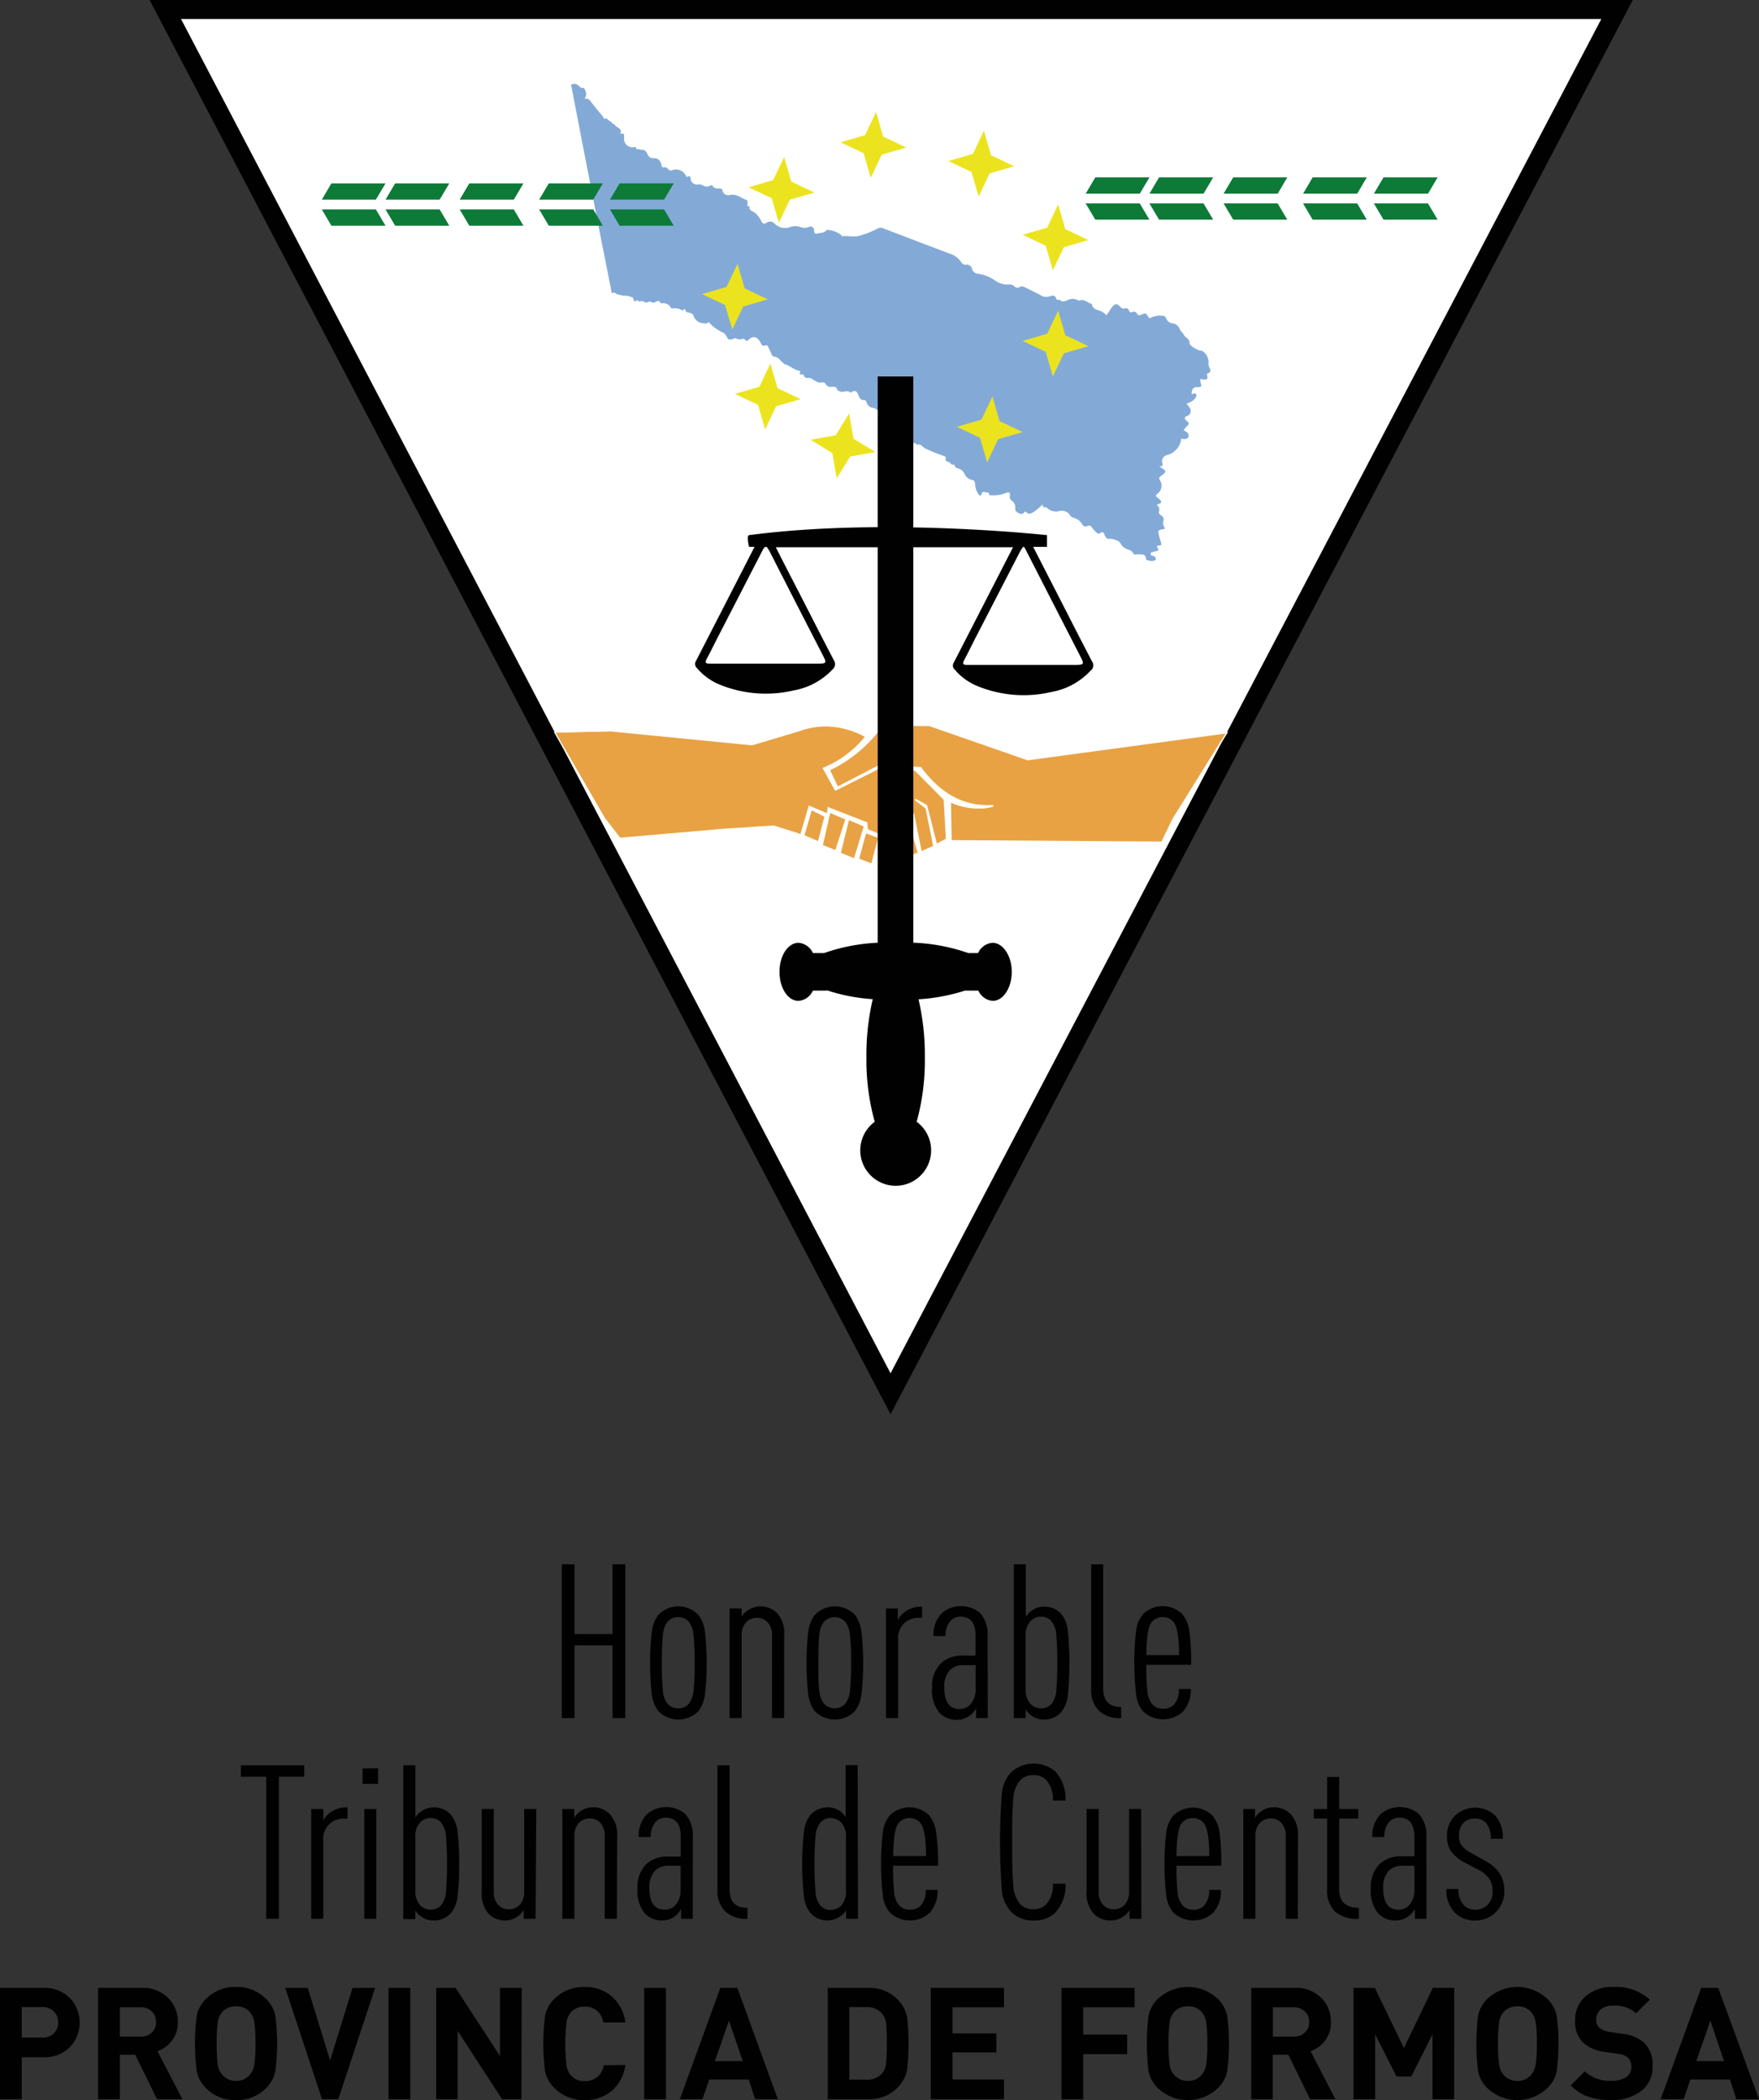 <svg id="Capa_1" data-name="Capa 1" xmlns="http://www.w3.org/2000/svg" viewBox="0 0 277.51 331.25"><rect x="0" y="0" width="277.51" height="331.25" fill="#333333" stroke="none"/><defs><style>.cls-1{fill:#fff;}.cls-2{fill:#010101;}.cls-3{fill:#e8a243;}.cls-4{fill:#83aad7;}.cls-5{fill:#ece31f;}.cls-6{fill:#0d7a38;}</style></defs><polygon class="cls-1" points="140.5 216.61 28.56 3 252.63 3 140.5 216.61"/><path class="cls-2" d="M140.5,223.07,23.6,0h234ZM33.52,6l107,204.15L247.67,6Z"/><polygon class="cls-1" points="140.5 216.61 28.56 3 252.63 3 140.5 216.61"/><path class="cls-3" d="M144.48,121.58l-5.74-.34-6.85,3.44-1.84-3.4a16.24,16.24,0,0,0,6.53-4.8l.18-.23-.26-.14a13.64,13.64,0,0,0-6.1-1.58,12.77,12.77,0,0,0-4.32.79l-7.34,2.19-22.32-2.18-8.89.2,7.87,13.62,2.47,3.19,16-1.39,8.26-.54,4.35,1.38,1.31-4.48,2.9,1.23.1-1,6,2.35.11,1.09,2.17.87v1.32l1.16,2.37,1.47-.45-1.43-5.25-1-.73,1.29.67,2,5.59,2.4-.78-1.72-5.9-1.91-1.54,2.83,1.31,1.2,6,2-.92-1.21-6-1.77-1.38,1.77,1,1.59,6.24,1.62-.89-.35-6.28Z"/><path class="cls-1" d="M140.18,135.7,139,133.18V132l-2.17-.87-.1-1.1-5.8-2.26-.11,1-2.92-1.24-1.3,4.47-4.46-1.42-8.24.55-16.05,1.39,0-.05-2.47-3.19-8-13.82,9.1-.21,22.31,2.19L126,115.2a13,13,0,0,1,4.36-.79,13.72,13.72,0,0,1,6.15,1.59l.41.2-.28.36a16.38,16.38,0,0,1-6.45,4.78l1.71,3.17,6.77-3.39,5.83.34,0,0,4.66,4.67v0l.34,6.36-1.82,1-.8-3.14.64,3.18-2.28,1-1.22-6.09-1.85-.85,1.15.93v0l1.76,6-2.64.86-2.05-5.67-.06,0,1.47,5.34Zm-1-2.55,1.09,2.25,1.26-.38-1.39-5.09-1-.7.13-.22,1.33.69v0l2,5.48,2.17-.7-1.68-5.75-2.66-2.15,3.8,1.76v.06l1.17,5.84,1.81-.82-1.18-5.88-1.73-1.35.14-.21,1.82,1v0l1.55,6.08,1.41-.77-.34-6.15-4.55-4.57-5.66-.33-6.93,3.47-2-3.62.12,0a16.25,16.25,0,0,0,6.48-4.76l.09-.12-.13-.06a13.38,13.38,0,0,0-6-1.57,12.75,12.75,0,0,0-4.28.77l-7.37,2.21h0l-22.32-2.19-8.67.2,7.77,13.44,2.42,3.12,15.92-1.38,8.29-.55h0l4.23,1.34,1.31-4.49,2.87,1.22.11-1,6.24,2.44.11,1.09,2.18.88Zm6.68-6.06.25.19,0-.06Z"/><path class="cls-3" d="M193.55,115.56,162.1,119.8l-15.49-5.39,0,0-7.4-.08-.08.11a21.7,21.7,0,0,1-8.19,6.92l-.22.11,1.36,2.81,6.58-3.43,6.55.32c2.94,4,6.47,6.06,10.5,6.06.33,0,.67,0,1,0a8.15,8.15,0,0,1-2.22.3,12.08,12.08,0,0,1-4.21-.85l-.34-.13.09,6.14,33.31.23,1.74-3.71Z"/><path class="cls-1" d="M183.4,133h-.08l-33.43-.24-.1-6.44.52.19a11.18,11.18,0,0,0,4.81.82c-3.83-.17-7.2-2.21-10-6l-6.46-.31L132,124.43l-1.47-3,.33-.16a21.64,21.64,0,0,0,8.15-6.88l.11-.17h.07l7.44.1h0l15.45,5.38,31.69-4.27-8.63,13.82Zm-33.26-.49,33.1.23L185,129.1l8.35-13.39-31.22,4.22h0l-15.52-5.4-7.31-.08,0,0a21.9,21.9,0,0,1-8.25,7l-.1,0,1.24,2.59,6.5-3.38h0l6.62.32,0,0c2.91,4,6.41,6,10.4,6,.33,0,.67,0,1,0l0,.25a10.15,10.15,0,0,1-6.5-.55l-.17-.06Z"/><polygon class="cls-3" points="127.95 127.69 126.77 131.85 129.15 132.86 130.19 128.78 127.95 127.69"/><path class="cls-1" d="M129.23,133l-2.61-1.11,1.25-4.4,2.47,1.19Zm-2.31-1.25,2.14.91,1-3.84-2-1Z"/><polygon class="cls-3" points="130.89 128.05 129.68 133.37 131.86 134.24 133.52 129.18 130.89 128.05"/><path class="cls-1" d="M131.94,134.41l-2.41-1,1.27-5.57,2.87,1.24,0,.11Zm-2.11-1.12,1.95.79,1.58-4.83-2.38-1Z"/><polygon class="cls-3" points="133.86 129.15 132.52 134.59 134.82 135.53 136.42 130.29 133.86 129.15"/><path class="cls-1" d="M134.9,135.7l-2.53-1,0-.1,1.37-5.58,2.8,1.24Zm-2.23-1.19,2.07.85,1.52-5-2.32-1Z"/><path class="cls-3" d="M136.75,131.34c-.24,0-.24,0-1.28,4l-.06.21,2.15.82,1.11-4.26-1.87-.74Z"/><path class="cls-1" d="M137.65,136.5l-2.39-.9.09-.32c1.06-4.06,1.06-4.06,1.4-4.06h.1l2,.78Zm-2.09-1.05,1.91.72,1.05-4-1.77-.69c-.14,0-.25.38-1.16,3.87Z"/><path class="cls-4" d="M190.81,58a1.43,1.43,0,0,1-.14-.81,2.14,2.14,0,0,0-.94-1.81.62.62,0,0,0-.33-.07c-.37,0-1.76-.83-1.73-1.14.08-.7-.61-.85-.86-1.31-.16-.3-.52-.6-.69-.95A1.39,1.39,0,0,0,185,51a1.14,1.14,0,0,1-.94-.63c-.12-.22-.25-.56-.52-.56a3.49,3.49,0,0,0-1.84.24c-.28.16-.4.19-.57-.12-.32-.57-.42-.57-1-.33-.26.11-.56.23-.74-.11a.56.56,0,0,0-.76-.27c-.25.09-.42.07-.52-.23a.47.47,0,0,0-.63-.34.66.66,0,0,1-.73-.26c-.56-.57-.87-.54-1.35.11-.24.34-.46.69-.69,1-.08.12-.14.3-.31.07a2.32,2.32,0,0,0-1.11-.62c-.43-.17-.89-.29-1-.86a.27.27,0,0,0-.2-.2c-.59-.2-1.07-.77-1.8-.48-.08,0-.23,0-.32-.09a1.55,1.55,0,0,0-1.14-.12c-.54.09-1.1.67-1.67.07,0,0-.1,0-.15,0a.26.26,0,0,1-.38-.19c-.18-.51-.53-.52-.95-.36a1.72,1.72,0,0,1-1.55-.18c-.79-.44-1.63-.81-2.44-1.22a.84.84,0,0,0-.8-.06.66.66,0,0,1-.88-.12,1.06,1.06,0,0,0-.88-.26,3.46,3.46,0,0,1-2.07-.58,6.2,6.2,0,0,0-2.77-1.13,1,1,0,0,1-.93-.74.85.85,0,0,0-1-.67.81.81,0,0,1-.73-.43,3.28,3.28,0,0,0-1.52-1.22c-3.59-1.34-7.17-2.72-10.75-4.09a1,1,0,0,0-.93.05,15.47,15.47,0,0,1-2.71,1.08c-1,.32-1.9,0-2.84.11-.14,0-.12-.14-.19-.2a3.9,3.9,0,0,0-2.18-.8.17.17,0,0,0-.12.06c-.36.45-.9.38-1.37.5s-.56,0-.57-.45-.37-.79-.85-.57a1.74,1.74,0,0,1-1.38,0,2.3,2.3,0,0,0-1.51,0,2.34,2.34,0,0,1-2.54-.56.93.93,0,0,0-1.25-.1c-.43.29-.61.08-.82-.27a3.71,3.71,0,0,0-1.06-1.35c-.38-.23-.84-.33-.82-.9,0,0-.06-.11-.08-.11-.36,0-.19-.23-.22-.4s.13-.46-.1-.54c-.9-.32-1.66-1.08-2.74-.8a.91.91,0,0,1-1.08-.68c-.06-.26-.18-.34-.44-.36-.42,0-.91.05-1.16-.46-.1-.18-.25,0-.34,0a1.07,1.07,0,0,1-1.12,0,1.19,1.19,0,0,0-.81-.17,1,1,0,0,1-1.17-.87c0-.37-.11-.53-.5-.36-.21.09-.23-.13-.29-.25a1.75,1.75,0,0,0-2.13-.78c-.3.15-.4,0-.57-.13s-.37-.39-.64-.32-.39,0-.46-.3c-.15-.67-.45-1.18-1.28-1.14a.93.93,0,0,1-.92-.6c-.16-.34-.34-.72-.9-.72-.19,0-.45-.14-.71-.09-.08,0-.2.06-.17-.12s-.11-.24-.3-.21a1.35,1.35,0,0,1-1.62-1.57c0-.47,0-.71-.64-.49a.65.65,0,0,0,.07-.66c-.24-.42-.87-.46-1-1,0,0,0,0,0,0-.31.26-.26-.1-.39-.2-.28-.21-.63-.33-.81-.66-.41.29-.49-.13-.64-.32-.64-.76-1.27-1.52-1.87-2.31-.24-.33-.49-.53-.94-.37.09-.28.18-.48.23-.69s-.23-1.11-.45-1.07c-.41.06-.58-.2-.81-.42a.94.94,0,0,0-1-.14c-.24.11,0,.45,0,.67q3,15.65,6.11,31.29l.15.78c0,.09,0,.26.16.18.31-.21.46.08.67.16a5.54,5.54,0,0,0,1.76.28,2.16,2.16,0,0,1,.49.18c.49-.14.3,1.18,1,.46a.93.93,0,0,1,.13.15.22.22,0,0,0,.26.09.7.7,0,0,1,.72.08c.15.14.41.09.63,0s.26-.11.42,0a.67.67,0,0,0,.71,0c.31-.18.58-.28.76.15a.19.19,0,0,0,.16.08,1.37,1.37,0,0,1,1.47.63c0,.08.11.19.23.17a2.08,2.08,0,0,1,1.52.27.18.18,0,0,0,.23,0c.19-.36.31-.13.36.06s.21.28.42.31c.41.06.77.15.89.68A1.79,1.79,0,0,0,111,51c.24,0,.53.13.74-.15.08-.11.16,0,.21.11A6.6,6.6,0,0,0,114,52.43a1.37,1.37,0,0,1,.64.66c.21.48.44.56,1,.38.17-.06.34-.2.52-.09a1.08,1.08,0,0,0,.91.09.42.42,0,0,1,.49.13c.17.24.32.18.52,0,.69-.65,1.3-.52,1.81.25.17.26.3.84.75.67s.5.1.63.36.31.66.46,1c.08.17.18.36.37.37.7.05,1,.63,1.45,1,.09.07.17.19.27.21.79.21,1.38.82,2.17,1,.12,0,.3.06.23.25-.14.38.08.37.34.34.08,0,.2,0,.22.07.14.58.59.5,1,.5.19,0,.33.16.48.25.42.23.79.58,1.36.46a.6.6,0,0,1,.66.26.81.81,0,0,0,.91.42c.36,0,.79-.08.89.45,0,.19.23.16.35.23.54.34,1.2-.26,1.72.23,0,0,.15,0,.22-.09.47-.29.81-.16,1,.36s.36.94,1,.92c.22,0,.27.14.32.31a1.4,1.4,0,0,0,.76.87,1.56,1.56,0,0,1,1.4,1c0,.08.14.1.1.24-.15.49-.09.56.41.49.29,0,.6.16.56.3-.29.76.56.3.64.63.6-.28.63.19.73.56s.1.45.18.67.28.81.52.81c.46,0,.41.29.45.53s.14.4.5.42c.58,0,1.23-.35,1.74.23.62-.24.86.34,1.27.56a26.1,26.1,0,0,0,2.85,1.15c.29.1.49.18.39.53,0,.15,0,.35.16.36a1.11,1.11,0,0,1,.71.44c.18.18.5,0,.52.13.07.47.46.48.76.61a1.43,1.43,0,0,1,.8.73,1.63,1.63,0,0,0,1.11,1c.54.06.53.33.6.68a2.91,2.91,0,0,0,.71,1.84c.1-.07.28-.12.3-.21.1-.7.57-.28.89-.31a.24.24,0,0,1,.28.22c0,.25.21.23.36.21a5.17,5.17,0,0,0,2.42-.39c.32-.19.62.06.53.42a.73.73,0,0,0,.28.83,1.27,1.27,0,0,1,.55,1.19c-.06.44.28.64.61.82a.65.65,0,0,0,.84-.19c.14-.15.18-.11.29,0,.32.34.66.27,1,.06a9.37,9.37,0,0,0,1.59-1.29c0,.38.14.51.45.46a.28.28,0,0,1,.22.08,2.08,2.08,0,0,0,1.77.56,1.6,1.6,0,0,1,1.91.65.93.93,0,0,0,.56.38,2.1,2.1,0,0,1,1.32,1,.58.58,0,0,0,.81.28.54.54,0,0,1,.75.26A3.94,3.94,0,0,0,173,84a.45.45,0,0,0,.63.06c.34-.26.48-.06.6.24s.29.69.69.69a2.67,2.67,0,0,1,1.32.28,1,1,0,0,1,.52.42,2,2,0,0,0,1.25,1,1.36,1.36,0,0,1,.78.58c.14.28.27.2.47.18s.54,0,.81,0c.51,0,.71.29.74.76a.25.25,0,0,0,.17.16c.33,0,.63.23,1,.07.13-.07.39,0,.37-.21s-.06-.44-.32-.51l-.24-.06a.31.31,0,0,1-.26-.32c0-.19.13-.2.25-.24a4.85,4.85,0,0,1,.63-.16c.29-.05.42-.15.24-.46s-.13-.45.24-.45.37-.14.29-.41-.23-.76-.33-1.15c-.19-.82-.19-.82.64-1,.19,0,.37-.09.22-.29a1.22,1.22,0,0,1-.13-1.14.69.69,0,0,0-.36-.71c-.21-.16-.46-.32-.37-.64s.1-.78-.35-1c.19-.29.74-.21.69-.55s-.4-.46-.62-.68l0,0c-.26-.17-.26-.34,0-.54a1.61,1.61,0,0,0,.37-2.26.36.36,0,0,1,.1-.48c.27-.28.8-.49.79-.82s-.62-.46-.92-.83c.49.08.59-.07.45-.52a1,1,0,0,1,.79-1.24,3,3,0,0,0,2.22-2.6c.45.12,1,.14,1.14-.32s-.35-.78-.79-1l.34-.42c.17-.21.44-.39.48-.62s-.32-.36-.48-.57-.25-.47.2-.62a.83.83,0,0,0,.42-1.31l-.48-.66a2.34,2.34,0,0,0,1.27-.73c.18-.23.38-.47.21-.76s-.38,0-.58,0l-.09,0c0-.89.25-1.12,1.12-1.11.33,0,.46-.09.36-.43s-.11-.53-.17-.83l.53.06c.59.07.68,0,.61-.6,0-.11-.13-.24.07-.34C191,58.71,191.07,58.49,190.81,58Z"/><polygon class="cls-5" points="138.21 17.67 139.34 21.54 142.98 23.27 139.11 24.4 137.38 28.05 136.25 24.17 132.6 22.44 136.48 21.32 138.21 17.67"/><polygon class="cls-5" points="155.23 20.62 156.36 24.5 160 26.23 156.13 27.35 154.4 31 153.27 27.13 149.63 25.4 153.5 24.27 155.23 20.62"/><polygon class="cls-5" points="166.94 32.26 168.07 36.14 171.72 37.87 167.84 38.99 166.11 42.64 164.98 38.77 161.34 37.03 165.21 35.91 166.94 32.26"/><polygon class="cls-5" points="133.96 65.22 134.66 69.2 138.1 71.31 134.13 72.01 132.01 75.45 131.31 71.47 127.88 69.36 131.85 68.66 133.96 65.22"/><polygon class="cls-5" points="121.54 57.35 122.67 61.23 126.32 62.96 122.44 64.09 120.71 67.73 119.59 63.86 115.94 62.13 119.81 61 121.54 57.35"/><polygon class="cls-5" points="123.71 24.77 124.84 28.64 128.48 30.37 124.61 31.5 122.88 35.14 121.75 31.27 118.1 29.54 121.98 28.41 123.71 24.77"/><path class="cls-2" d="M172.28,104.32c-1.78-3.41-3.53-6.84-5.28-10.27l-4-7.79h2.18V84.41s-25.72-2.83-47,0c-.46.06,0,1.85,0,1.85h.86l-9.24,18a.85.85,0,0,0,.14,1.1,9.3,9.3,0,0,0,3.4,2.54,19.24,19.24,0,0,0,11.88,1,11.09,11.09,0,0,0,6.16-3.34,1.07,1.07,0,0,0,.2-1.37c-1.79-3.42-3.53-6.85-5.29-10.28-1.3-2.52-2.59-5-3.89-7.59h37.42l-9.34,18.18a.84.84,0,0,0,.13,1.1,9.26,9.26,0,0,0,3.41,2.54,19.24,19.24,0,0,0,11.88,1,11,11,0,0,0,6.15-3.35A1.06,1.06,0,0,0,172.28,104.32Zm-51-17.62q4.23,8.3,8.49,16.57c.72,1.4.7,1.41-1.13,1.41H114c-.67,0-1.34,0-2,0s-.82-.14-.51-.74c.54-1,1.59-3.11,1.59-3.11l7.29-14.15.27-.4H121C121.08,86.41,121.15,86.55,121.23,86.7Zm48,18.18H154.62c-.67,0-1.33,0-2,0s-.82-.15-.51-.75c.54-1,1.58-3.11,1.58-3.11L161,86.86l.41-.6h.15a5.79,5.79,0,0,1,.36.64q4.23,8.28,8.49,16.57C171.11,104.86,171.1,104.87,169.26,104.88Z"/><path class="cls-2" d="M156.58,148.71a2.73,2.73,0,0,0-2.27,1.62h-1.54a29.69,29.69,0,0,0-8.68-1.64V59.38h-5.62V148.7a29.41,29.41,0,0,0-8.46,1.63h-1.76a2.73,2.73,0,0,0-2.27-1.62c-1.65,0-3,2-3,4.58s1.33,4.58,3,4.58a2.73,2.73,0,0,0,2.27-1.62h2.2v-.05a28.94,28.94,0,0,0,7.24,1.4,38.73,38.73,0,0,0-1,9.17A36.45,36.45,0,0,0,138,176.94a5.59,5.59,0,1,0,6.62,0,36.45,36.45,0,0,0,1.29-10.17,38.61,38.61,0,0,0-1-9.15,29.94,29.94,0,0,0,7.33-1.37h2.11a2.73,2.73,0,0,0,2.27,1.62c1.65,0,3-2.05,3-4.58S158.23,148.71,156.58,148.71Z"/><path class="cls-2" d="M98.64,271h-2V259.53h-6V271h-2V246.74h2v11h6v-11h2Z"/><path class="cls-2" d="M111.22,257.39a45.14,45.14,0,0,1,0,9.86,5.41,5.41,0,0,1-1,2.61,4.43,4.43,0,0,1-6.39,0,5.41,5.41,0,0,1-1-2.61,45.14,45.14,0,0,1,0-9.86,5.41,5.41,0,0,1,1-2.62,4.35,4.35,0,0,1,6.39,0A5.41,5.41,0,0,1,111.22,257.39Zm-1.8,9.31a40.4,40.4,0,0,0,.17-4.38,41.19,41.19,0,0,0-.17-4.41,4.07,4.07,0,0,0-.71-2.05,2.08,2.08,0,0,0-1.7-.79,2.12,2.12,0,0,0-1.74.79,3.94,3.94,0,0,0-.69,2,41.57,41.57,0,0,0-.16,4.42,41.13,41.13,0,0,0,.16,4.4,3.9,3.9,0,0,0,.69,2,2.14,2.14,0,0,0,1.74.78,2.1,2.1,0,0,0,1.7-.78A4,4,0,0,0,109.42,266.7Z"/><path class="cls-2" d="M123.7,271h-1.9v-13a3,3,0,0,0-.67-2.09,2.19,2.19,0,0,0-1.71-.73,2.25,2.25,0,0,0-1.74.73,3,3,0,0,0-.68,2.09v13h-1.9v-17.3H117V255a3,3,0,0,1,1-1,3.39,3.39,0,0,1,2-.62,3.62,3.62,0,0,1,2.72,1.19,4.84,4.84,0,0,1,1,3.4Z"/><path class="cls-2" d="M135.91,257.39a45.14,45.14,0,0,1,0,9.86,5.62,5.62,0,0,1-1,2.61,4.44,4.44,0,0,1-6.4,0,5.62,5.62,0,0,1-1-2.61,45.14,45.14,0,0,1,0-9.86,5.62,5.62,0,0,1,1-2.62,4.36,4.36,0,0,1,6.4,0A5.62,5.62,0,0,1,135.91,257.39Zm-1.81,9.31a37.93,37.93,0,0,0,.17-4.38,38.65,38.65,0,0,0-.17-4.41,4.07,4.07,0,0,0-.71-2.05,2.26,2.26,0,0,0-3.43,0,3.85,3.85,0,0,0-.7,2c-.1.9-.15,2.38-.15,4.42s0,3.5.15,4.4a3.81,3.81,0,0,0,.7,2,2.28,2.28,0,0,0,3.43,0A4,4,0,0,0,134.1,266.7Z"/><path class="cls-2" d="M145.46,255.18h-.41a3.36,3.36,0,0,0-2.45.9,3.29,3.29,0,0,0-.91,2.46V271h-1.91v-17.3h1.87v1.83a3.52,3.52,0,0,1,.85-1.09,4.24,4.24,0,0,1,3-1Z"/><path class="cls-2" d="M155.83,271H154v-1.56a3.19,3.19,0,0,1-1,1.15,3.34,3.34,0,0,1-2.07.68,3.7,3.7,0,0,1-2.76-1.15,5.64,5.64,0,0,1-1.12-3.91,5,5,0,0,1,1.46-3.91,4.85,4.85,0,0,1,3.4-1.16h2V258c0-2-.8-3-2.38-3a2.14,2.14,0,0,0-1.57.65,3.36,3.36,0,0,0-.78,2.41h-1.9a4.82,4.82,0,0,1,1.25-3.57,4.68,4.68,0,0,1,6.09-.07,5.07,5.07,0,0,1,1.19,3.61Zm-1.9-4.55v-3.81H152a2.94,2.94,0,0,0-2.11.75,3.78,3.78,0,0,0-.91,2.78c0,2.27.8,3.4,2.41,3.4a2.21,2.21,0,0,0,1.82-.88A3.55,3.55,0,0,0,153.93,266.4Z"/><path class="cls-2" d="M168.46,257.17a50.94,50.94,0,0,1,0,10.28,4.83,4.83,0,0,1-1,2.55,3.46,3.46,0,0,1-2.72,1.22,3.18,3.18,0,0,1-1.93-.57,3,3,0,0,1-1-1.06V271h-1.87V246.74h1.9V255a3.49,3.49,0,0,1,1-1,3.18,3.18,0,0,1,1.93-.58,3.47,3.47,0,0,1,2.72,1.23A4.83,4.83,0,0,1,168.46,257.17Zm-1.82,9.62a59,59,0,0,0,0-9,3.79,3.79,0,0,0-.71-2,2.05,2.05,0,0,0-1.67-.79,2.21,2.21,0,0,0-1.63.65,3.1,3.1,0,0,0-.82,2.38v8.4a3.18,3.18,0,0,0,.82,2.38,2.2,2.2,0,0,0,1.63.64,2.1,2.1,0,0,0,1.67-.74A3.83,3.83,0,0,0,166.64,266.79Z"/><path class="cls-2" d="M176.88,271a4.83,4.83,0,0,1-3.44-1.09,4.56,4.56,0,0,1-1.29-3.53V246.74h1.9v19.59c0,1.95.94,2.92,2.83,2.92Z"/><path class="cls-2" d="M187.92,262.59h-7.07a37.67,37.67,0,0,0,.17,4.21,3.57,3.57,0,0,0,.72,1.94,2.13,2.13,0,0,0,1.73.78,2.3,2.3,0,0,0,1.77-.68,3.41,3.41,0,0,0,.75-2.44h1.87A5,5,0,0,1,186.6,270a4.63,4.63,0,0,1-6.26-.06,5,5,0,0,1-1.1-2.64,43.94,43.94,0,0,1,0-10.08,5,5,0,0,1,1.1-2.62,4.43,4.43,0,0,1,6.19,0,5.27,5.27,0,0,1,1.11,2.69A36,36,0,0,1,187.92,262.59Zm-1.9-1.53c0-2.84-.32-4.57-.88-5.2a2.08,2.08,0,0,0-1.7-.79,2.12,2.12,0,0,0-1.74.79q-.81.92-.85,5.2Z"/><path class="cls-2" d="M48,280.24h-4v22.41h-2V280.24h-4v-1.8H48Z"/><path class="cls-2" d="M54.82,286.87h-.41A3.15,3.15,0,0,0,51,290.24v12.41h-1.9V285.34H51v1.84a3.27,3.27,0,0,1,.85-1.09,4.23,4.23,0,0,1,3-1Z"/><path class="cls-2" d="M59.65,281.37H57.2v-2.45h2.45Zm-.28,21.28h-1.9V285.34h1.9Z"/><path class="cls-2" d="M72.18,288.86a38,38,0,0,1,.25,5.15,37.48,37.48,0,0,1-.25,5.14,5,5,0,0,1-1,2.55,3.51,3.51,0,0,1-2.72,1.22,3.15,3.15,0,0,1-1.94-.58,3.06,3.06,0,0,1-1-1v1.36H63.62V278.44h1.91v8.23a3.47,3.47,0,0,1,1-1,3.21,3.21,0,0,1,1.94-.58,3.48,3.48,0,0,1,2.72,1.23A5,5,0,0,1,72.18,288.86Zm-1.82,9.63a59,59,0,0,0,0-8.95,4,4,0,0,0-.72-2,2.05,2.05,0,0,0-1.66-.78,2.23,2.23,0,0,0-1.64.65,3.1,3.1,0,0,0-.81,2.38v8.4a3.17,3.17,0,0,0,.81,2.38,2.22,2.22,0,0,0,1.64.64,2.08,2.08,0,0,0,1.66-.75A3.88,3.88,0,0,0,70.36,298.49Z"/><path class="cls-2" d="M84.5,302.65H82.63v-1.39a3.18,3.18,0,0,1-1,1.05,3.35,3.35,0,0,1-2,.61A3.58,3.58,0,0,1,77,301.77a4.9,4.9,0,0,1-1-3.44v-13h1.9v13a3,3,0,0,0,.66,2.09,2.22,2.22,0,0,0,1.72.73,2.28,2.28,0,0,0,1.74-.73,3,3,0,0,0,.68-2.09v-13h1.9Z"/><path class="cls-2" d="M97.32,302.65H95.41v-13a3,3,0,0,0-.66-2.09,2.19,2.19,0,0,0-1.72-.73,2.24,2.24,0,0,0-1.73.73,3,3,0,0,0-.68,2.09v13h-1.9V285.34h1.87v1.4a3.08,3.08,0,0,1,1-1.06,3.45,3.45,0,0,1,2-.61,3.59,3.59,0,0,1,2.72,1.19,4.78,4.78,0,0,1,1.06,3.4Z"/><path class="cls-2" d="M109.29,302.65h-1.84v-1.56a3.31,3.31,0,0,1-3,1.83,3.68,3.68,0,0,1-2.75-1.15,5.6,5.6,0,0,1-1.12-3.91A5,5,0,0,1,102,294a4.83,4.83,0,0,1,3.4-1.16h2V289.7c0-2-.79-3-2.38-3a2.12,2.12,0,0,0-1.56.64,3.39,3.39,0,0,0-.78,2.42h-1.91a4.83,4.83,0,0,1,1.26-3.57,4.67,4.67,0,0,1,6.08-.07,5,5,0,0,1,1.2,3.6Zm-1.91-4.56v-3.8h-1.9a3,3,0,0,0-2.11.74,3.83,3.83,0,0,0-.92,2.79c0,2.27.8,3.4,2.42,3.4a2.19,2.19,0,0,0,1.81-.88A3.5,3.5,0,0,0,107.38,298.09Z"/><path class="cls-2" d="M117.92,302.65a4.81,4.81,0,0,1-3.43-1.09,4.53,4.53,0,0,1-1.3-3.53V278.44h1.91V298c0,2,.94,2.92,2.82,2.92Z"/><path class="cls-2" d="M135.36,302.65h-1.87v-1.39a2.48,2.48,0,0,1-1,1.05,3.54,3.54,0,0,1-4.66-.61,5,5,0,0,1-1-2.57,48.49,48.49,0,0,1,0-10.22,5.41,5.41,0,0,1,1-2.61,3.65,3.65,0,0,1,4.66-.68,3.62,3.62,0,0,1,.92,1v-8.2h1.9Zm-1.9-4.45v-8.4a3.23,3.23,0,0,0-.78-2.38,2.44,2.44,0,0,0-1.67-.65,2,2,0,0,0-1.63.78,3.87,3.87,0,0,0-.72,2,59,59,0,0,0,0,8.95,3.79,3.79,0,0,0,.72,2,2.05,2.05,0,0,0,1.63.75,2.43,2.43,0,0,0,1.67-.64A3.25,3.25,0,0,0,133.46,298.2Z"/><path class="cls-2" d="M148,294.29H140.9a37.67,37.67,0,0,0,.17,4.21,3.57,3.57,0,0,0,.72,1.94,2.13,2.13,0,0,0,1.73.78,2.3,2.3,0,0,0,1.77-.68,3.42,3.42,0,0,0,.75-2.45h1.87a5,5,0,0,1-1.26,3.64,4.61,4.61,0,0,1-6.26-.07,5,5,0,0,1-1.1-2.63,43.94,43.94,0,0,1,0-10.08,5,5,0,0,1,1.1-2.62,4.43,4.43,0,0,1,6.19,0,5.27,5.27,0,0,1,1.11,2.69A35.71,35.71,0,0,1,148,294.29Zm-1.91-1.53c0-2.84-.32-4.57-.88-5.21a2.1,2.1,0,0,0-1.7-.78,2.14,2.14,0,0,0-1.74.78c-.54.62-.82,2.35-.85,5.21Z"/><path class="cls-2" d="M168.1,297.11a6.2,6.2,0,0,1-1.7,4.66,4.73,4.73,0,0,1-3.33,1.15,4.64,4.64,0,0,1-3.6-1.43,5.71,5.71,0,0,1-1.4-3.14,101.68,101.68,0,0,1,0-15.61,5.75,5.75,0,0,1,1.4-3.14,5.28,5.28,0,0,1,7.07-.14A6.34,6.34,0,0,1,168.1,284h-2a4.46,4.46,0,0,0-1-3.19,2.62,2.62,0,0,0-2.07-.82,2.7,2.7,0,0,0-2.14.89,4.63,4.63,0,0,0-1,2.6c-.14,1.16-.21,3.53-.21,7.09s.07,5.92.21,7.09a4.69,4.69,0,0,0,1,2.6,2.7,2.7,0,0,0,2.14.88,2.62,2.62,0,0,0,2.07-.82,4.44,4.44,0,0,0,1-3.19Z"/><path class="cls-2" d="M180.07,302.65H178.2v-1.39a3.08,3.08,0,0,1-1,1.05,3.35,3.35,0,0,1-2,.61,3.6,3.6,0,0,1-2.72-1.15,4.9,4.9,0,0,1-1.05-3.44v-13h1.9v13a3,3,0,0,0,.67,2.09,2.19,2.19,0,0,0,1.71.73,2.27,2.27,0,0,0,1.74-.73,3,3,0,0,0,.68-2.09v-13h1.9Z"/><path class="cls-2" d="M192.68,294.29h-7.07a37.67,37.67,0,0,0,.17,4.21,3.57,3.57,0,0,0,.72,1.94,2.12,2.12,0,0,0,1.73.78,2.3,2.3,0,0,0,1.77-.68,3.42,3.42,0,0,0,.75-2.45h1.87a5,5,0,0,1-1.26,3.64,4.61,4.61,0,0,1-6.26-.07A5,5,0,0,1,184,299,43.94,43.94,0,0,1,184,289a5,5,0,0,1,1.1-2.62,4.43,4.43,0,0,1,6.19,0A5.35,5.35,0,0,1,192.4,289,36,36,0,0,1,192.68,294.29Zm-1.9-1.53c0-2.84-.32-4.57-.88-5.21a2.1,2.1,0,0,0-1.7-.78,2.14,2.14,0,0,0-1.74.78c-.54.62-.83,2.35-.85,5.21Z"/><path class="cls-2" d="M204.75,302.65h-1.9v-13a3,3,0,0,0-.66-2.09,2.21,2.21,0,0,0-1.72-.73,2.24,2.24,0,0,0-1.73.73,2.92,2.92,0,0,0-.68,2.09v13h-1.91V285.34H198v1.4a3.21,3.21,0,0,1,1-1.06,3.43,3.43,0,0,1,2-.61,3.62,3.62,0,0,1,2.72,1.19,4.82,4.82,0,0,1,1.05,3.4Z"/><path class="cls-2" d="M214.38,302.65a5.27,5.27,0,0,1-3.71-1.09,4.56,4.56,0,0,1-1.29-3.53V286.84h-2.11v-1.5h2.11v-5.06h1.9v5.06h3v1.5h-3V298q0,2.93,3.1,2.92Z"/><path class="cls-2" d="M225.05,302.65h-1.83v-1.56a3.42,3.42,0,0,1-1,1.15,3.34,3.34,0,0,1-2.07.68,3.66,3.66,0,0,1-2.75-1.15,5.6,5.6,0,0,1-1.13-3.91,5,5,0,0,1,1.47-3.91,4.82,4.82,0,0,1,3.4-1.16h2V289.7c0-2-.8-3-2.38-3a2.14,2.14,0,0,0-1.57.64,3.39,3.39,0,0,0-.78,2.42h-1.9a4.83,4.83,0,0,1,1.26-3.57,4.67,4.67,0,0,1,6.08-.07,5,5,0,0,1,1.19,3.6Zm-1.9-4.56v-3.8h-1.91a2.94,2.94,0,0,0-2.1.74,3.79,3.79,0,0,0-.92,2.79c0,2.27.8,3.4,2.41,3.4a2.2,2.2,0,0,0,1.82-.88A3.5,3.5,0,0,0,223.15,298.09Z"/><path class="cls-2" d="M237.33,298.23A4.61,4.61,0,0,1,236,301.6a4.51,4.51,0,0,1-3.3,1.32,4.29,4.29,0,0,1-3.16-1.22,5.12,5.12,0,0,1-1.36-3.74h1.9a3.45,3.45,0,0,0,.88,2.55,2.4,2.4,0,0,0,1.74.71,2.68,2.68,0,0,0,2-.78,2.89,2.89,0,0,0,.78-2.14,3.48,3.48,0,0,0-.47-1.87,4.67,4.67,0,0,0-1.74-1.5L231,293.74a5.8,5.8,0,0,1-2.25-2,4.6,4.6,0,0,1-.47-2.17,4.46,4.46,0,0,1,1.36-3.27,4.65,4.65,0,0,1,6.18,0,5.06,5.06,0,0,1,1.26,3.74h-1.9a3.55,3.55,0,0,0-.75-2.52,2.25,2.25,0,0,0-1.7-.68,2.44,2.44,0,0,0-1.8.65,2.67,2.67,0,0,0-.75,2,2.86,2.86,0,0,0,.34,1.49,4.35,4.35,0,0,0,1.6,1.3l2.14,1.22a6.12,6.12,0,0,1,2.35,2A5.2,5.2,0,0,1,237.33,298.23Z"/><path class="cls-2" d="M11,315.13a5.62,5.62,0,0,1,0,7.79A5.69,5.69,0,0,1,6.8,324.5H3.43v6.6H0V313.55H6.8A5.69,5.69,0,0,1,11,315.13Zm-2.55,5.63A2.26,2.26,0,0,0,9.17,319a2.3,2.3,0,0,0-.69-1.75,2.53,2.53,0,0,0-1.85-.67H3.43v4.81h3.2A2.57,2.57,0,0,0,8.48,320.76Z"/><path class="cls-2" d="M28.77,331.1h-4l-3.43-7H18.91v7H15.48V313.55h6.88a5.57,5.57,0,0,1,4.15,1.56,5.2,5.2,0,0,1,1.54,3.82,4.65,4.65,0,0,1-.91,2.93,5,5,0,0,1-2.29,1.68Zm-4.84-10.5a2.16,2.16,0,0,0,.69-1.67,2.19,2.19,0,0,0-.69-1.68,2.5,2.5,0,0,0-1.79-.64H18.91v4.63h3.23A2.5,2.5,0,0,0,23.93,320.6Z"/><path class="cls-2" d="M43.43,317.92a32.56,32.56,0,0,1,0,8.82,5.16,5.16,0,0,1-1.5,2.66,6.31,6.31,0,0,1-4.68,1.85,6.34,6.34,0,0,1-4.71-1.85,5.09,5.09,0,0,1-1.49-2.65,33.9,33.9,0,0,1,0-8.85,5.12,5.12,0,0,1,1.49-2.65,6.38,6.38,0,0,1,4.71-1.84,6.34,6.34,0,0,1,4.68,1.84A5.23,5.23,0,0,1,43.43,317.92Zm-3.13,4.41a21.43,21.43,0,0,0-.18-3.4,3.28,3.28,0,0,0-.68-1.53,2.73,2.73,0,0,0-2.19-.94,2.85,2.85,0,0,0-2.22.94,3.18,3.18,0,0,0-.67,1.53,23.14,23.14,0,0,0-.17,3.4,22.89,22.89,0,0,0,.17,3.39,3.1,3.1,0,0,0,.67,1.51,2.87,2.87,0,0,0,2.22,1,2.75,2.75,0,0,0,2.19-1,3.37,3.37,0,0,0,.68-1.54A20.92,20.92,0,0,0,40.3,322.33Z"/><path class="cls-2" d="M59.18,313.55,53.37,331.1H50.8L45,313.55h3.55L52.08,325l3.53-11.44Z"/><path class="cls-2" d="M64.73,331.1H61.3V313.55h3.43Z"/><path class="cls-2" d="M82.26,331.1H79.2l-7-10.77V331.1H68.82V313.55h3.06l7,10.75V313.55h3.43Z"/><path class="cls-2" d="M98.67,325.71a6.56,6.56,0,0,1-2.19,4.11,6.38,6.38,0,0,1-4.24,1.43,6.47,6.47,0,0,1-4.71-1.85A5.16,5.16,0,0,1,86,326.75a35.11,35.11,0,0,1,0-8.85,5.2,5.2,0,0,1,1.49-2.65,6.5,6.5,0,0,1,4.71-1.84,6.43,6.43,0,0,1,4.24,1.42A6.61,6.61,0,0,1,98.67,319h-3.5a2.81,2.81,0,0,0-2.93-2.49,2.75,2.75,0,0,0-2.19.91,3.22,3.22,0,0,0-.68,1.55,30.7,30.7,0,0,0,0,6.82,3.14,3.14,0,0,0,.68,1.54,2.72,2.72,0,0,0,2.19.92,2.84,2.84,0,0,0,3-2.49Z"/><path class="cls-2" d="M105.06,331.1h-3.43V313.55h3.43Z"/><path class="cls-2" d="M122.71,331.1h-3.58l-1-3.1h-6.24l-1.06,3.1h-3.57l6.38-17.55h2.69Zm-5.52-6L115,318.73l-2.22,6.38Z"/><path class="cls-2" d="M143.15,318.45a39.71,39.71,0,0,1,0,7.76,5.22,5.22,0,0,1-.92,2.33,6.13,6.13,0,0,1-5.3,2.56h-6.34V313.55h6.34a6.14,6.14,0,0,1,5.3,2.57A5.18,5.18,0,0,1,143.15,318.45Zm-3.36,7a28.2,28.2,0,0,0,.12-3.15,28.54,28.54,0,0,0-.12-3.16,2.81,2.81,0,0,0-.59-1.48,3.1,3.1,0,0,0-2.57-1.08H134v11.44h2.61A3.07,3.07,0,0,0,139.2,327,2.74,2.74,0,0,0,139.79,325.48Z"/><path class="cls-2" d="M158.4,331.1H146.84V313.55H158.4v3.06h-8.13v4.12h6.92v3h-6.92v4.27h8.13Z"/><path class="cls-2" d="M179,316.61H170.9v4.31h6.93V324H170.9v7.12h-3.43V313.55H179Z"/><path class="cls-2" d="M193.6,317.92a32.56,32.56,0,0,1,0,8.82,5.24,5.24,0,0,1-1.5,2.66,6.88,6.88,0,0,1-9.39,0,5.11,5.11,0,0,1-1.5-2.65,35.11,35.11,0,0,1,0-8.85,5.14,5.14,0,0,1,1.5-2.65,6.91,6.91,0,0,1,9.39,0A5.3,5.3,0,0,1,193.6,317.92Zm-3.13,4.41a21.43,21.43,0,0,0-.18-3.4,3.28,3.28,0,0,0-.68-1.53,2.75,2.75,0,0,0-2.2-.94,2.84,2.84,0,0,0-2.21.94,3.08,3.08,0,0,0-.67,1.53,23.14,23.14,0,0,0-.17,3.4,22.89,22.89,0,0,0,.17,3.39,3,3,0,0,0,.67,1.51,2.86,2.86,0,0,0,2.21,1,2.76,2.76,0,0,0,2.2-1,3.37,3.37,0,0,0,.68-1.54A20.92,20.92,0,0,0,190.47,322.33Z"/><path class="cls-2" d="M210.68,331.1h-4l-3.42-7h-2.47v7H197.4V313.55h6.87a5.58,5.58,0,0,1,4.16,1.56,5.23,5.23,0,0,1,1.54,3.82,4.72,4.72,0,0,1-.91,2.93,5,5,0,0,1-2.3,1.68Zm-4.83-10.5a2.16,2.16,0,0,0,.69-1.67,2.19,2.19,0,0,0-.69-1.68,2.53,2.53,0,0,0-1.8-.64h-3.23v4.63h3.23A2.53,2.53,0,0,0,205.85,320.6Z"/><path class="cls-2" d="M229.42,331.1H226V320.88l-3.35,6.65h-2.32l-3.38-6.65V331.1h-3.42V313.55h3.37l4.59,9.49,4.56-9.49h3.38Z"/><path class="cls-2" d="M245.59,317.92a33.68,33.68,0,0,1,0,8.82,5.18,5.18,0,0,1-1.51,2.66,6.88,6.88,0,0,1-9.39,0,5.16,5.16,0,0,1-1.49-2.65,35.11,35.11,0,0,1,0-8.85,5.2,5.2,0,0,1,1.49-2.65,6.91,6.91,0,0,1,9.39,0A5.25,5.25,0,0,1,245.59,317.92Zm-3.13,4.41a20,20,0,0,0-.19-3.4,3.18,3.18,0,0,0-.68-1.53,2.73,2.73,0,0,0-2.19-.94,2.88,2.88,0,0,0-2.22.94,3.08,3.08,0,0,0-.66,1.53,21.43,21.43,0,0,0-.18,3.4,21.19,21.19,0,0,0,.18,3.39,3,3,0,0,0,.66,1.51,2.87,2.87,0,0,0,2.22,1,2.74,2.74,0,0,0,2.19-1,3.27,3.27,0,0,0,.68-1.54A19.48,19.48,0,0,0,242.46,322.33Z"/><path class="cls-2" d="M260.72,325.93a4.67,4.67,0,0,1-1.82,3.9,7.4,7.4,0,0,1-4.69,1.42,10.92,10.92,0,0,1-3.62-.53,7.26,7.26,0,0,1-2.78-1.78l2.21-2.22a5.75,5.75,0,0,0,4.22,1.48,4,4,0,0,0,2.33-.57,1.88,1.88,0,0,0,.8-1.63,2,2,0,0,0-.54-1.45,2.77,2.77,0,0,0-1.58-.59l-2.1-.32a6.07,6.07,0,0,1-3.4-1.46,4.6,4.6,0,0,1-1.25-3.45,4.93,4.93,0,0,1,1.65-3.86,6.46,6.46,0,0,1,4.46-1.46,7.84,7.84,0,0,1,5.67,2l-2.17,2.15a4.91,4.91,0,0,0-3.6-1.21,2.87,2.87,0,0,0-2,.63,2.06,2.06,0,0,0-.69,1.59,1.64,1.64,0,0,0,.5,1.25,2.88,2.88,0,0,0,1.6.67l2.09.32a5.93,5.93,0,0,1,3.36,1.38A4.81,4.81,0,0,1,260.72,325.93Z"/><path class="cls-2" d="M277.51,331.1h-3.58l-1-3.1h-6.24l-1.06,3.1H262l6.38-17.55h2.69Zm-5.52-6-2.15-6.38-2.22,6.38Z"/><polygon class="cls-5" points="117.25 48.35 115.53 51.99 114.4 48.12 110.75 46.39 114.63 45.26 116.36 41.62 117.48 45.49 121.13 47.22 117.25 48.35"/><polygon class="cls-5" points="157.47 69.27 155.74 72.92 154.61 69.05 150.96 67.32 154.84 66.19 156.57 62.54 157.69 66.42 161.34 68.15 157.47 69.27"/><polygon class="cls-5" points="167.84 55.73 166.11 59.38 164.98 55.5 161.34 53.77 165.21 52.65 166.94 49 168.07 52.88 171.72 54.6 167.84 55.73"/><polygon class="cls-6" points="226.81 27.98 218.27 27.98 216.75 30.55 225.29 30.55 226.81 27.98"/><polygon class="cls-6" points="216.75 32.09 225.29 32.09 226.81 34.65 218.27 34.65 216.75 32.09"/><polygon class="cls-6" points="215.63 27.98 207.09 27.98 205.58 30.55 214.12 30.55 215.63 27.98"/><polygon class="cls-6" points="205.58 32.09 214.12 32.09 215.63 34.65 207.09 34.65 205.58 32.09"/><polygon class="cls-6" points="203.09 27.98 194.56 27.98 193.04 30.55 201.58 30.55 203.09 27.98"/><polygon class="cls-6" points="193.04 32.09 201.58 32.09 203.09 34.65 194.56 34.65 193.04 32.09"/><polygon class="cls-6" points="191.4 27.98 182.86 27.98 181.34 30.55 189.88 30.55 191.4 27.98"/><polygon class="cls-6" points="181.34 32.09 189.88 32.09 191.4 34.65 182.86 34.65 181.34 32.09"/><polygon class="cls-6" points="181.34 27.98 172.8 27.98 171.28 30.55 179.82 30.55 181.34 27.98"/><polygon class="cls-6" points="171.28 32.09 179.82 32.09 181.34 34.65 172.8 34.65 171.28 32.09"/><polygon class="cls-6" points="106.29 28.93 97.75 28.93 96.23 31.49 104.77 31.49 106.29 28.93"/><polygon class="cls-6" points="96.23 33.03 104.77 33.03 106.29 35.6 97.75 35.6 96.23 33.03"/><polygon class="cls-6" points="95.11 28.93 86.58 28.93 85.06 31.49 93.6 31.49 95.11 28.93"/><polygon class="cls-6" points="85.06 33.03 93.6 33.03 95.11 35.6 86.58 35.6 85.06 33.03"/><polygon class="cls-6" points="82.58 28.93 74.04 28.93 72.52 31.49 81.06 31.49 82.58 28.93"/><polygon class="cls-6" points="72.52 33.03 81.06 33.03 82.58 35.6 74.04 35.6 72.52 33.03"/><polygon class="cls-6" points="70.88 28.93 62.34 28.93 60.82 31.49 69.36 31.49 70.88 28.93"/><polygon class="cls-6" points="60.82 33.03 69.36 33.03 70.88 35.6 62.34 35.6 60.82 33.03"/><polygon class="cls-6" points="60.82 28.93 52.28 28.93 50.77 31.49 59.3 31.49 60.82 28.93"/><polygon class="cls-6" points="50.77 33.03 59.3 33.03 60.82 35.6 52.28 35.6 50.77 33.03"/></svg>